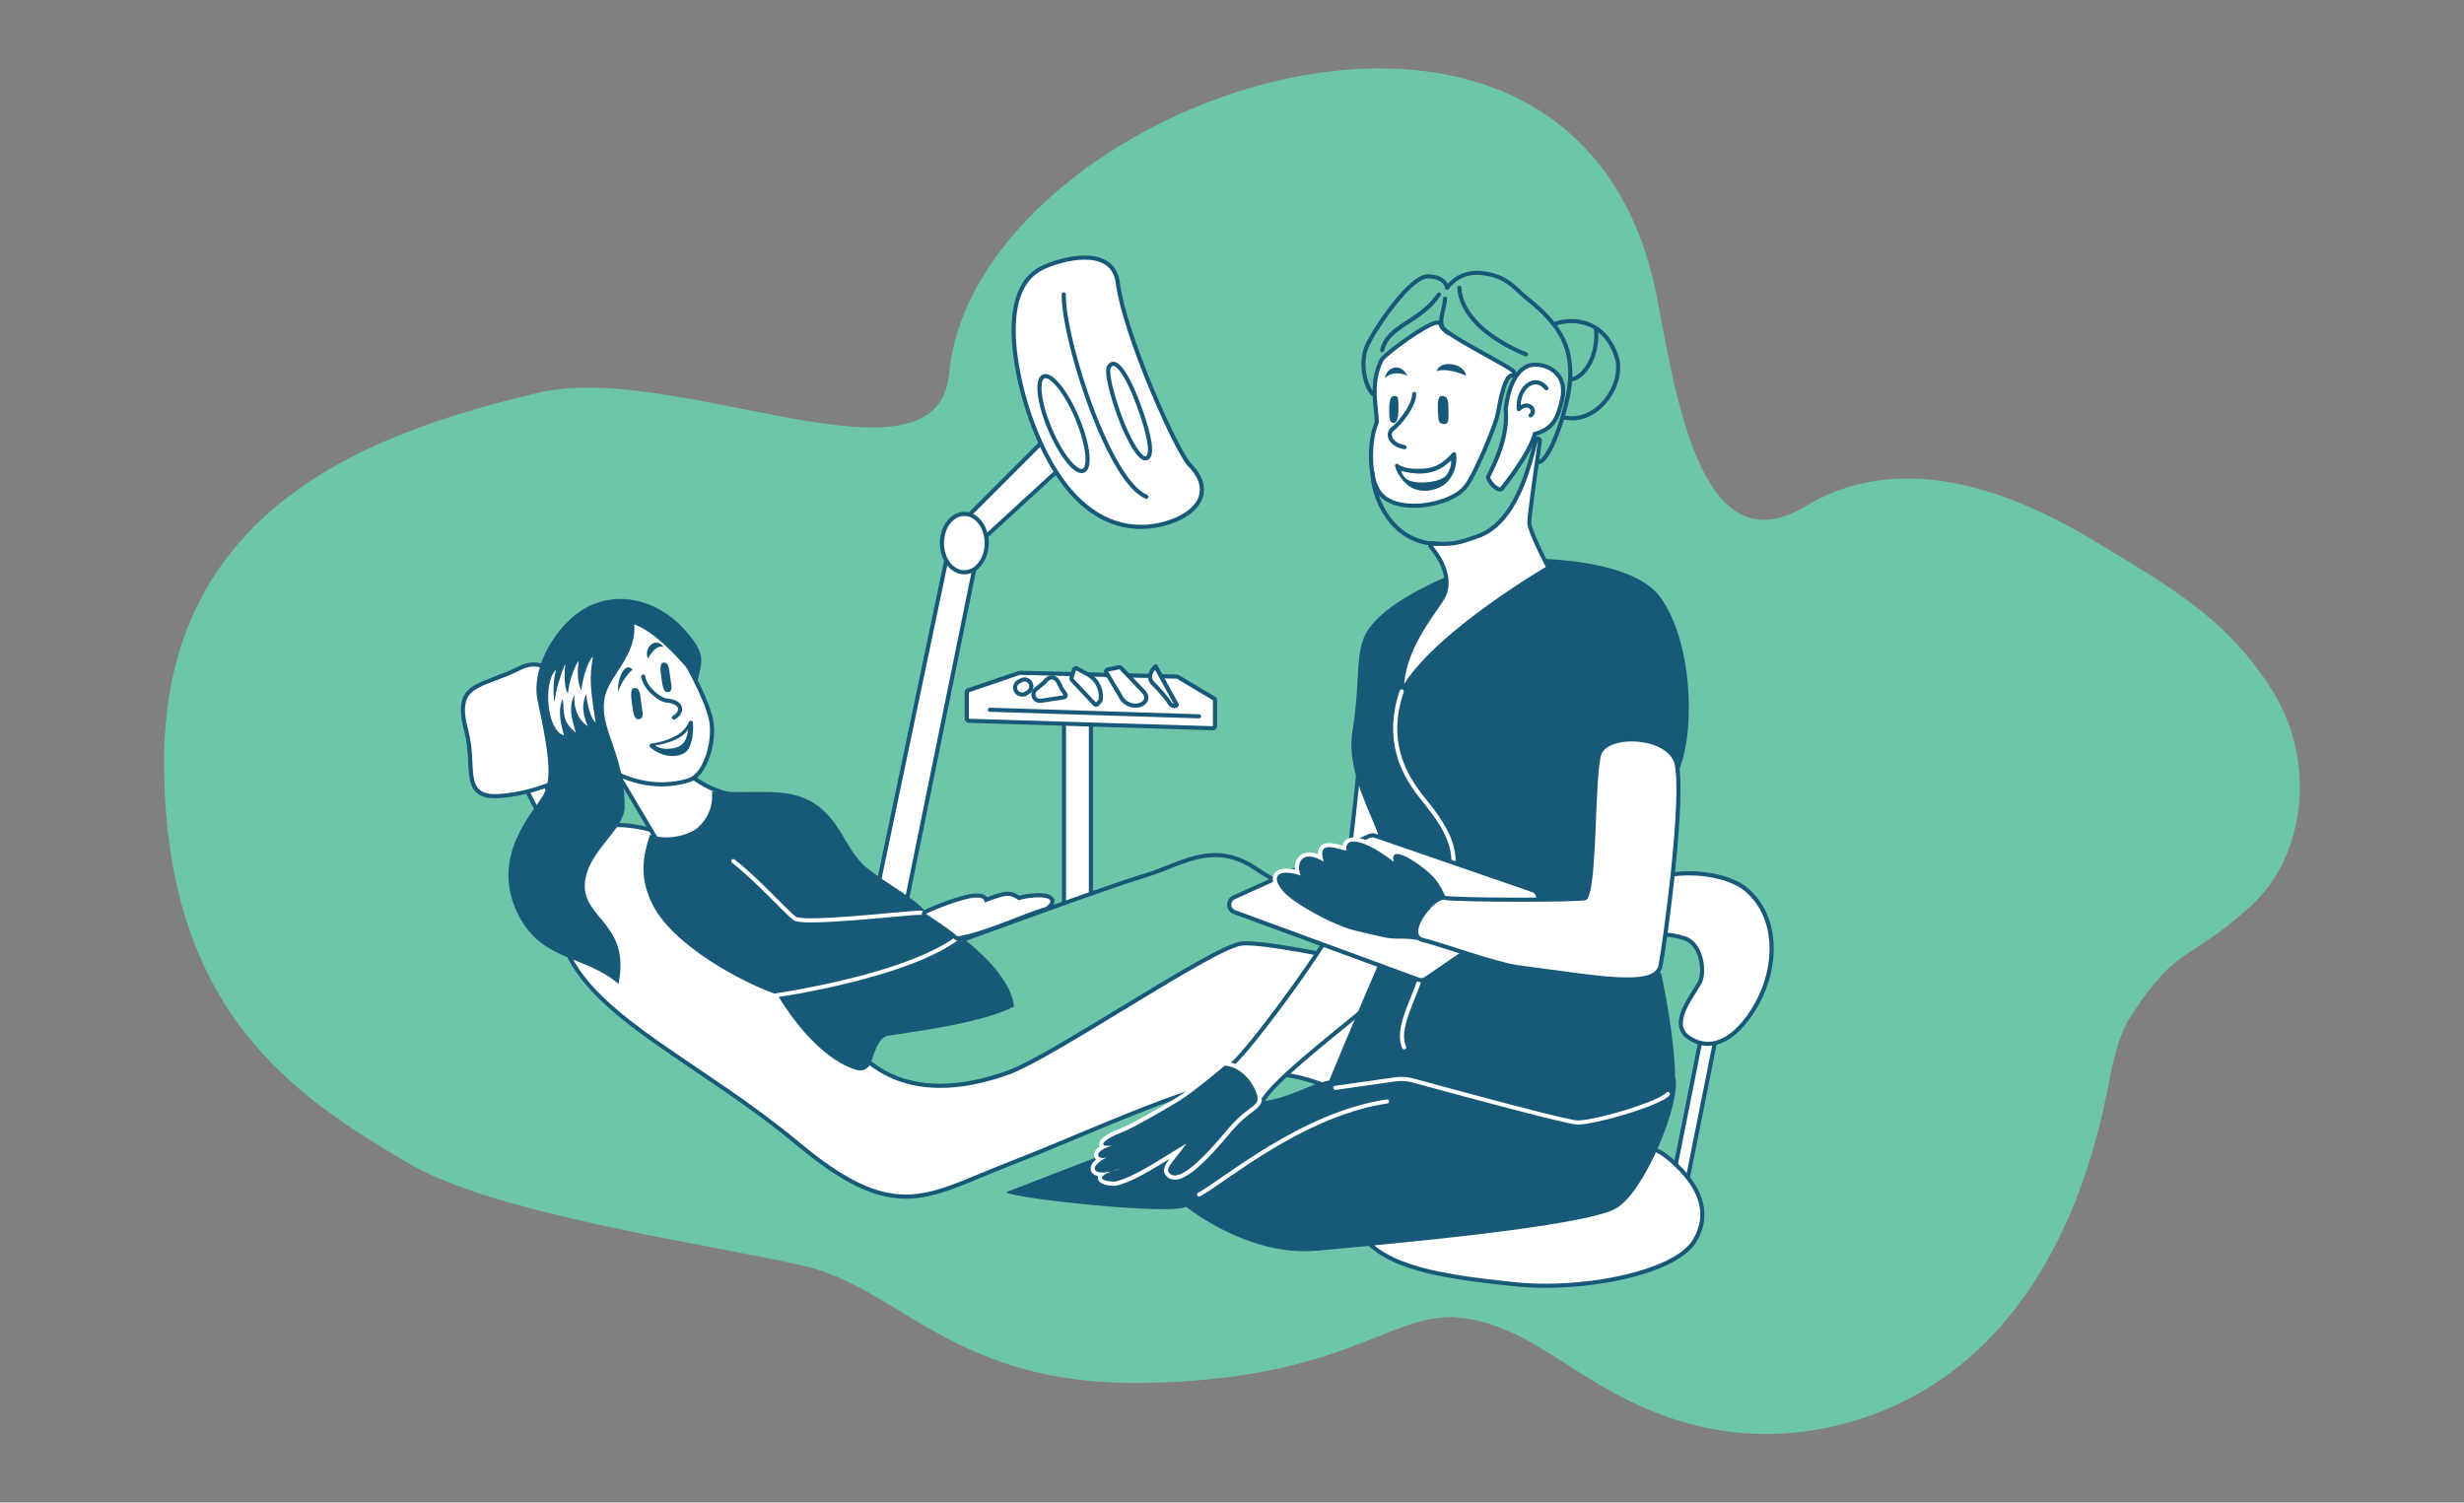 <?xml version="1.0" encoding="UTF-8"?>
<svg id="Layer_2" data-name="Layer 2" xmlns="http://www.w3.org/2000/svg" xmlns:xlink="http://www.w3.org/1999/xlink" viewBox="0 0 720 439.06">
  <rect x="0" y="0" width="720" height="439.06" fill="#808080" stroke="none"/>
  <defs>
    <style>
      .cls-1 {
        fill: none;
      }

      .cls-2 {
        fill: #185878;
      }

      .cls-3 {
        fill: #fff;
      }

      .cls-4 {
        fill: #6ec6aa;
      }

      .cls-5 {
        clip-path: url(#clippath);
      }
    </style>
    <clipPath id="clippath">
      <rect class="cls-1" x=".05" y=".03" width="719.95" height="439.03"/>
    </clipPath>
  </defs>
  <g id="Layer_1-2" data-name="Layer 1">
    <g>
      <g class="cls-5">
        <path class="cls-4" d="M424.41,384.85c-19.67,0-32.87,18.22-89.9,19.26-55.76,1.02-71.45-27.76-99.67-34.23-28.22-6.47-90.28-14.96-115.74-30.09-32.12-19.08-71.27-43.62-71.15-117.49.13-75.43,62.85-96.5,109.57-107.56,39.86-9.43,116.43,31.21,119.81-5.5,7.32-79.35,183.6-142.59,206.88-22.19,5.47,28.31,12.73,79.42,43.29,60.93,31.29-18.93,67.22-.4,85.47,10.68,21.46,13.03,37.72,22.1,50.89,42.95,13.17,20.86,10,48.63-6.43,63.41-18.57,16.72-20.93,10.74-34.55,31.56-4.36,6.66-5.64,14.96-7.26,22.92-5.83,28.78-17.45,56.61-38.82,76.01-21.37,19.4-53.63,29.18-84.59,20.14-30.95-9.03-43.32-29.21-67.81-30.81h0Z"/>
      </g>
      <path class="cls-3" d="M492.08,347.39c-.1,0-.2-.02-.28-.07l-2.77-1.48c-.23-.13-.36-.39-.31-.65l9.47-47.56c.03-.17.14-.32.29-.4.09-.05.2-.08.3-.08.06,0,.13.01.19.03l2.92.97c.28.1.46.39.4.69l-9.61,48.07c-.04.19-.16.35-.33.43-.08.04-.17.06-.26.06h0Z"/>
      <path class="cls-2" d="M498.77,296.55c-.21,0-.42.06-.61.16-.3.17-.51.47-.57.81l-9.47,47.56c-.1.52.15,1.05.61,1.3l2.77,1.48c.18.1.37.14.57.14.17,0,.35-.04.51-.12.35-.16.59-.48.67-.85l9.61-48.07c.12-.6-.22-1.19-.8-1.38l-2.91-.97c-.12-.04-.25-.06-.38-.06h0ZM498.77,297.75l2.91.97-9.61,48.07-2.77-1.48,9.46-47.56"/>
      <path class="cls-3" d="M285.08,159.3c-.15,0-.31-.06-.43-.18l-4.62-4.62c-.24-.24-.24-.62,0-.85l30.39-30.39c.11-.11.27-.18.43-.18h.06c.18.02.34.11.44.26l4.78,7c.17.25.13.58-.09.78l-30.54,28.01c-.12.11-.26.16-.41.16h0Z"/>
      <path class="cls-2" d="M310.85,122.48c-.32,0-.62.13-.85.35l-30.39,30.39c-.23.23-.35.53-.35.85s.13.63.35.85l4.62,4.62c.23.23.54.35.85.35.29,0,.58-.11.81-.32l30.54-28.01c.44-.4.52-1.07.18-1.57l-4.78-7c-.2-.3-.53-.49-.88-.52-.04,0-.08,0-.11,0h0ZM310.85,123.69l4.78,7-30.54,28.01-4.62-4.62,30.39-30.39"/>
      <path class="cls-3" d="M263.28,268.96c-.1,0-.2-.02-.29-.07l-7.27-3.96c-.23-.13-.36-.39-.3-.65l22.16-105.69c.04-.17.15-.32.3-.4.09-.05.19-.07.29-.07.07,0,.15.01.22.04l6.9,2.64c.27.1.43.39.37.68l-21.8,107.01c-.04.19-.16.35-.34.43-.08.04-.17.06-.25.06h0Z"/>
      <path class="cls-2" d="M278.18,157.49c-.2,0-.4.05-.58.15-.31.17-.53.46-.6.81l-22.16,105.69c-.11.52.14,1.05.6,1.3l7.27,3.96c.18.1.38.15.58.15.17,0,.35-.04.51-.11.35-.16.6-.48.67-.85l21.8-107.01c.12-.58-.2-1.15-.75-1.36l-6.9-2.64c-.14-.05-.28-.08-.43-.08h0ZM278.18,158.7l6.9,2.64-21.8,107.01-7.27-3.96,22.16-105.69"/>
      <path class="cls-3" d="M281.78,167.23c-3.61,0-6.55-3.83-6.55-8.53s2.94-8.53,6.55-8.53,6.55,3.83,6.55,8.53-2.94,8.53-6.55,8.53h0Z"/>
      <path class="cls-2" d="M281.78,149.57c-3.94,0-7.15,4.1-7.15,9.13s3.21,9.13,7.15,9.13,7.15-4.1,7.15-9.13-3.21-9.13-7.15-9.13h0ZM281.78,150.77c3.28,0,5.95,3.55,5.95,7.93s-2.66,7.93-5.95,7.93-5.94-3.55-5.94-7.93,2.66-7.93,5.94-7.93"/>
      <polyline class="cls-3" points="310.9 263.94 310.9 209.01 318.77 207.58 318.77 261.15"/>
      <path class="cls-2" d="M311.5,263.94v-54.42l6.67-1.21v52.85c0,.33.27.6.6.6s.6-.27.6-.6v-53.57c0-.18-.08-.35-.22-.46-.14-.11-.32-.16-.49-.13l-7.87,1.43c-.29.05-.49.3-.49.59v54.92c0,.33.27.6.6.6s.6-.27.6-.6h0Z"/>
      <path class="cls-3" d="M264.68,349.66c-9.1,0-18.52-4.62-31.51-15.44-9.94-8.28-20.09-15.15-29.92-21.79-17.2-11.63-32.05-21.68-37.63-34.47-7.6-17.43-.82-25.36,4.13-31.15.77-.9,1.5-1.76,2.14-2.6,1.58-2.08,4.47-3.13,8.59-3.13,9.2,0,22.88,5.33,30.28,10.26,1.51,1.01,4.16,2.8,7.5,5.07,10.94,7.42,29.25,19.84,44.22,29.42.17.11.27.29.28.49,0,.2-.09.39-.26.51-8.79,6.16-13.71,11.45-14.25,15.32-.18,1.32.13,2.46.96,3.48,6.2,7.63,15.04,11.66,25.56,11.66,6.09,0,12.83-1.33,20.03-3.94,6.05-2.19,19.76-10.53,33.01-18.58,15.84-9.63,30.8-18.72,35.16-19.09.33-.03.71-.04,1.13-.04,9.13,0,37.99,6.42,41.65,7.24l2.91-3.17c.12-.13.28-.2.45-.2.04,0,.09,0,.13.01,10.98,2.5,20.39,8.19,26.35,12.53,6.28,4.57,10.94,9.27,11.26,10.38.11.37-.08.61-.16.69-.04.04-.18.2-.42.45-7.22,7.91-24.96,26.32-33.69,26.32h0c-.53,0-1.03-.07-1.49-.2-2.59-.74-5.81-2.67-9.53-4.91-7.75-4.65-18.36-11.02-30.88-11.02-3.39,0-6.79.47-10.12,1.39-16.3,4.53-30.19,10.33-44.89,16.48-6.72,2.81-13.66,5.71-21.11,8.61-2.83,1.1-5.41,2.17-7.9,3.21-8.31,3.46-14.87,6.19-21.96,6.19h0Z"/>
      <path class="cls-2" d="M180.49,240.48v1.2-1.2c-4.31,0-7.37,1.13-9.07,3.37-.63.83-1.35,1.67-2.12,2.57-5.05,5.91-11.97,14-4.22,31.78,5.64,12.95,20.57,23.04,37.84,34.73,9.81,6.63,19.96,13.49,29.87,21.76,13.11,10.92,22.65,15.58,31.9,15.58,7.21,0,13.82-2.75,22.19-6.23,2.49-1.04,5.07-2.11,7.89-3.21,7.45-2.9,14.4-5.8,21.12-8.61,14.69-6.14,28.56-11.93,44.82-16.45,3.28-.91,6.63-1.37,9.96-1.37,12.35,0,22.88,6.32,30.57,10.93,3.76,2.26,7.01,4.21,9.68,4.97.51.15,1.07.22,1.65.22,8.65,0,25.1-16.61,34.14-26.52.22-.24.35-.39.4-.44.33-.33.45-.81.31-1.28-.41-1.41-5.4-6.28-11.48-10.7-6.01-4.37-15.5-10.1-26.57-12.63-.09-.02-.18-.03-.26-.03-.33,0-.66.14-.89.39l-2.67,2.91c-4.83-1.08-32.49-7.18-41.44-7.18-.44,0-.83.01-1.18.04-4.5.38-19.52,9.51-35.43,19.17-13.23,8.04-26.91,16.36-32.9,18.53-7.14,2.59-13.81,3.9-19.83,3.9-10.48,0-18.92-3.85-25.09-11.44-.72-.89-.99-1.87-.83-3.02.36-2.58,3.08-7.25,14-14.91.33-.23.52-.61.51-1.01,0-.4-.22-.77-.55-.99-14.96-9.57-33.28-22-44.22-29.42-3.34-2.27-5.98-4.06-7.49-5.06-7.47-4.98-21.31-10.36-30.62-10.36h0ZM180.49,241.68c9.19,0,22.84,5.42,29.95,10.16,6.33,4.22,32.07,21.92,51.73,34.5-9.42,6.6-17.66,14.45-13.42,19.67,5.72,7.04,14.23,11.89,26.02,11.89,5.9,0,12.63-1.21,20.24-3.97,13.06-4.74,60.09-36.98,68.02-37.64.32-.03.68-.04,1.08-.04,9.6,0,41.86,7.31,41.86,7.31l3.14-3.43c21.22,4.84,37.74,22,37.15,22.58-.63.63-23.58,26.6-33.69,26.6-.47,0-.91-.06-1.32-.17-7.86-2.25-21.93-15.95-40.58-15.95-3.29,0-6.72.43-10.29,1.42-23.78,6.61-42.28,15.85-66.06,25.1-12.33,4.79-20.6,9.36-29.65,9.36-8.41,0-17.49-3.94-31.13-15.3-27.74-23.12-58.79-36.33-67.38-56.04-8.59-19.71,1.29-26.71,6.2-33.14,1.56-2.05,4.49-2.89,8.11-2.89"/>
      <path class="cls-2" d="M262.51,286.83c4.79-3.36,9.9-6.4,13.81-8.6,1.95-1.1,3.61-1.99,4.77-2.6.58-.31,1.04-.54,1.36-.71.16-.08.28-.14.36-.18.08-.04.12-.06.12-.06l-.27-.54.21.57s.22-.08.64-.24c2.93-1.07,15.44-5.64,27.59-9.97,2.68-.95,5.33-1.89,7.87-2.78,6.8-2.39,12.73-4.4,15.71-5.28,3.48-1.02,6.82-2.53,10.18-3.77,3.36-1.24,6.73-2.21,10.24-2.21,3.6,0,7.37,1.01,11.54,3.86,3.18,2.18,7.66,4.62,12.59,7.07,14.81,7.36,33.76,14.79,33.77,14.79l.22-.56-.45-.41-4.13,4.5.45.41.13-.59c-2.77-.63-5.62-1.06-8.53-1.21-.33-.02-.62.24-.63.57-.02.33.24.62.57.63,2.83.15,5.61.57,8.32,1.19.21.05.43-.02.58-.18l4.13-4.5c.13-.15.18-.35.14-.54-.04-.19-.18-.35-.37-.42,0,0-.13-.05-.38-.15-1.87-.74-10.39-4.14-19.9-8.35-4.76-2.11-9.76-4.42-14.31-6.7-4.54-2.28-8.63-4.54-11.53-6.53-4.34-2.97-8.39-4.07-12.22-4.07-3.74,0-7.25,1.03-10.66,2.29-3.41,1.26-6.74,2.76-10.11,3.74-3.04.89-8.96,2.91-15.77,5.3-2.54.89-5.2,1.83-7.87,2.79-13.9,4.95-28.24,10.21-28.25,10.21l-.06.03s-10.89,5.46-20.57,12.24c-.27.19-.34.57-.15.84.19.27.57.34.84.15h0Z"/>
      <path class="cls-3" d="M368.98,321.86l-9.16-10.72c4.71-3.46,28.32-35.52,31.03-42.78,2.71-7.27,6.44-46.34,6.44-46.34,0,0,15.95,16.62,15.95,25.46s-2.64,35.42-6.85,40.48c-4.2,5.06-34.77,27.31-37.41,33.91"/>
      <path class="cls-2" d="M369.43,321.47l-9.16-10.72-.46.39.36.49c.33-.25.72-.59,1.16-1.03,1.66-1.64,4.18-4.63,7.11-8.33,4.38-5.54,9.63-12.66,14.02-19.03,2.2-3.19,4.19-6.19,5.75-8.72.78-1.27,1.45-2.42,2-3.41.54-1,.95-1.85,1.21-2.53.36-.97.72-2.39,1.08-4.17,1.27-6.22,2.62-16.78,3.65-25.82,1.03-9.03,1.74-16.51,1.75-16.51l-.6-.06-.43.42s.06.06.18.18c.87.92,4.8,5.15,8.5,10.17,1.85,2.51,3.64,5.21,4.96,7.78,1.32,2.57,2.16,5,2.15,6.91,0,4.37-.66,13.22-1.84,21.57-.59,4.18-1.31,8.23-2.14,11.54-.42,1.65-.86,3.12-1.32,4.32-.46,1.19-.95,2.12-1.4,2.66-.48.58-1.41,1.48-2.64,2.57-4.32,3.85-12.43,10.22-19.74,16.36-3.66,3.07-7.11,6.08-9.82,8.69-1.35,1.31-2.51,2.52-3.42,3.6-.91,1.08-1.56,2.02-1.9,2.85-.12.31.03.66.34.78.31.12.66-.03.78-.34.28-.7,1.01-1.75,2.09-2.97,1.89-2.15,4.8-4.88,8.17-7.82,5.05-4.41,11.1-9.3,16.24-13.5,2.57-2.1,4.91-4.03,6.79-5.65.94-.81,1.76-1.54,2.44-2.18.68-.64,1.21-1.18,1.59-1.63.59-.72,1.11-1.74,1.6-3,.85-2.21,1.61-5.17,2.26-8.52.99-5.02,1.77-10.89,2.3-16.24.53-5.35.81-10.17.81-13.1,0-1.2-.26-2.48-.71-3.82-.79-2.35-2.15-4.88-3.74-7.38-4.77-7.49-11.65-14.65-11.66-14.67-.16-.17-.41-.23-.63-.15-.22.08-.38.28-.4.51,0,0-.06.61-.17,1.69-.37,3.79-1.35,13.36-2.53,22.77-.59,4.71-1.23,9.37-1.87,13.25-.32,1.94-.64,3.68-.95,5.13-.31,1.45-.62,2.61-.9,3.35-.32.85-.97,2.13-1.88,3.69-3.17,5.48-9.42,14.48-15.37,22.45-2.98,3.99-5.88,7.73-8.3,10.65-1.21,1.46-2.29,2.72-3.19,3.7-.9.98-1.64,1.69-2.08,2.01-.14.1-.22.25-.24.42-.02.17.03.33.14.46l9.16,10.72c.22.25.6.28.85.07.25-.22.28-.6.07-.85h0Z"/>
      <path class="cls-3" d="M451.61,375.73c-3.05,0-5.98-.14-8.71-.43-12.77-1.32-24.97-2.81-33.85-6.41-9.9-4.01-14.56-10.33-14.25-19.31.28-8.03,11.6-9.07,32.14-10.97,6.16-.57,13.13-1.21,20.83-2.15,11.92-1.44,19.69-2.09,25.17-2.09,10.06,0,12.73,2.11,16.97,6.15,7.81,7.46,9.59,14.88,5.27,22.05-5.14,8.54-26.28,13.15-43.57,13.15h0Z"/>
      <path class="cls-2" d="M472.94,333.78c-5.51,0-13.29.64-25.24,2.09-7.69.93-14.66,1.58-20.81,2.14-10,.92-17.9,1.65-23.37,3.11-3.91,1.04-9.13,3.05-9.32,8.44-.32,9.27,4.46,15.77,14.62,19.89,8.96,3.63,21.21,5.12,34.02,6.45,2.75.28,5.7.43,8.78.43,17.45,0,38.84-4.71,44.09-13.44,4.42-7.34,2.56-15.22-5.37-22.8-4.23-4.04-7.12-6.32-17.39-6.32h0ZM472.94,334.98c9.96,0,12.53,2.15,16.55,5.98,6.97,6.65,9.62,13.92,5.17,21.3-4.78,7.95-25.24,12.86-43.06,12.86-2.99,0-5.9-.14-8.65-.42-25.76-2.67-48.22-5.95-47.56-25.1.34-9.81,19.82-8.59,52.45-12.54,11.68-1.41,19.54-2.08,25.1-2.08"/>
      <path class="cls-3" d="M283.08,210.63c-.33-.01-.58-.28-.58-.6v-7.73c0-.26.16-.49.41-.57l14.94-5.09c.06-.02.13-.03.19-.03l45.85,1.12c.1,0,.2.03.29.08l10.57,6.3c.18.11.29.31.29.52v7.58c0,.16-.07.32-.18.43-.11.11-.26.17-.42.17l-71.36-2.18h0Z"/>
      <path class="cls-2" d="M298.04,196c-.13,0-.26.02-.39.06l-14.94,5.09c-.49.17-.82.62-.82,1.14v7.73c0,.65.52,1.18,1.17,1.2l71.34,2.18h.04c.31,0,.61-.12.84-.34.23-.23.37-.54.37-.86v-7.58c0-.42-.22-.82-.59-1.03l-10.57-6.3c-.18-.11-.38-.16-.59-.17l-45.83-1.12h-.03ZM298.04,197.21l45.83,1.12,10.57,6.3v7.58l-71.34-2.18v-7.73l14.94-5.09"/>
      <path class="cls-3" d="M161.55,245.17s-.1,0-.14-.02c-.17-.04-.31-.16-.39-.31l-8.78-17.23c-.11-.22-.08-.48.08-.66l2.51-2.95c.11-.13.28-.21.46-.21h.04c.19.01.36.12.47.28l10.89,16.88c.17.27.11.63-.16.82l-4.62,3.3c-.1.07-.23.11-.35.11h0Z"/>
      <path class="cls-2" d="M155.29,223.18c-.35,0-.69.15-.92.42l-2.51,2.95c-.32.37-.38.89-.16,1.33l8.78,17.23c.16.31.45.54.79.62.09.02.19.03.29.03.25,0,.49-.08.7-.22l4.62-3.3c.52-.37.66-1.09.31-1.63l-10.89-16.88c-.21-.32-.55-.52-.93-.55h-.08ZM155.29,224.39l10.89,16.88-4.62,3.3-8.78-17.23,2.51-2.95"/>
      <path class="cls-3" d="M144.61,232.66c-6.7,0-6.91-4.34-7.18-9.84-.13-2.73-.28-5.83-1.16-9.14-2.96-11.1.97-12.58,8.1-15.28,2.25-.85,4.81-1.82,7.68-3.25,1.31-.65,2.64-.99,3.95-.99,5.08,0,9.77,5.07,12.24,13.24,3.42,11.3,1.06,15.9-.11,17.36-1.85,2.31-11.44,7.17-22.39,7.86-.39.02-.77.04-1.13.04h0Z"/>
      <path class="cls-2" d="M155.99,193.56c-1.41,0-2.83.35-4.22,1.05-2.84,1.42-5.38,2.38-7.62,3.23-7.21,2.73-11.56,4.37-8.47,16,.87,3.25,1.01,6.31,1.14,9.01.14,2.87.26,5.35,1.22,7.21,1.14,2.19,3.22,3.21,6.56,3.21.37,0,.76-.01,1.17-.04,10.33-.65,20.58-5.29,22.82-8.08,2.6-3.24,2.68-9.76.21-17.91-2.55-8.43-7.46-13.67-12.82-13.67h0ZM155.99,194.77c5.07,0,9.4,5.32,11.67,12.81,2.8,9.25,1.83,14.53,0,16.81-1.83,2.27-11.38,6.97-21.95,7.63-.38.02-.75.04-1.09.04-9.15,0-5.04-8.32-7.76-18.53-3.7-13.87,3.28-11.75,15.46-17.84,1.26-.63,2.49-.92,3.68-.92"/>
      <path class="cls-3" d="M208.59,249.41c-3.89,0-15.3-2.71-15.78-2.82-.16-.04-.29-.14-.38-.28l-20.12-33.8c-.11-.19-.11-.43,0-.62.11-.18.3-.29.51-.29h.04c2.63.18,25.68,1.94,25.62,9.19-.01,1.65.82,3.34,2.47,5.01,3.69,3.72,10.59,6.34,12.93,6.34.2,0,.3-.02.33-.03.06-.02.12-.03.18-.03.15,0,.3.06.42.17.16.15.22.38.16.59-.41,1.49-4,14.63-4.67,15.96-.27.53-.99.61-1.73.61h0Z"/>
      <path class="cls-2" d="M172.83,211c-.42,0-.81.22-1.03.57-.23.38-.24.86,0,1.25l20.12,33.8c.17.28.44.48.76.56.49.12,11.96,2.84,15.92,2.84.58,0,1.79,0,2.26-.94.68-1.36,4.04-13.63,4.71-16.08.12-.42,0-.88-.33-1.18-.23-.22-.53-.34-.84-.34-.12,0-.24.02-.36.05h0s-.06,0-.15,0c-1.9,0-8.76-2.39-12.5-6.16-1.54-1.55-2.31-3.09-2.3-4.58.03-3.57-4.38-6.21-13.47-8.07-6.28-1.29-12.45-1.71-12.71-1.73h-.08ZM172.83,212.2s25.12,1.69,25.06,8.59c-.06,6.82,12.66,11.95,16,11.95.21,0,.38-.02.51-.06,0,0-3.96,14.53-4.62,15.85-.1.19-.53.28-1.19.28-3.86,0-15.64-2.81-15.64-2.81l-20.12-33.8"/>
      <path class="cls-2" d="M208.02,231.31c13.65.71,21.86-1.39,29.49,3.19,7.63,4.59,9.26,12.71,14.54,17.99,4.41,4.41,17.84,11.23,18.5,14.53,5.28,2.64,24.44,15.19,25.76,27.08-9.91,5.28-33.69,7.93-36.99,8.59-2.39.48-3.81,4.53-4.76,7.67-.55,1.82-2.45,2.86-4.27,2.31-8.52-2.55-17.05-11.85-23.16-22.04-9.23-3.08-31.26-14.38-36.92-27.3-2.64-6.03-3.08-11.15-.26-19.44,5.28,1.98,11.65-.04,13.87-1.98,5.28-4.62,4.19-10.62,4.19-10.62h0Z"/>
      <path class="cls-2" d="M398.4,186.68c4.39-11.88,32.5-21.72,37.21-22.87,4.71-1.15,40.49-2.22,49.69,10.87,9.19,13.08,9.85,37.53,5.89,48.76-1.18,3.35-7.36,32.37-10.95,36.33s-46.88,14.32-51,10.79c-4.11-3.53-2.59-6.83-6.98-7.49-4.39-.66-5.2-10.55-10.08-11.55-4.88-1-6.46,4.13-8.32-4.05-1.85-8.18-10.78-20.96-8.63-34.06,2.15-13.1.88-20.54,3.17-26.73h0Z"/>
      <path class="cls-3" d="M333.43,153.97c-9.57,0-22.97-5.56-32.4-32.06-.52-1.46-12.58-35.97,3.61-43.68,2.31-1.1,7.5-2.96,12.36-2.96,5.7,0,9.03,2.55,9.64,7.39,1.86,14.89,17.05,49.24,20.97,53.16,2.74,2.74,3.96,5.64,3.51,8.39-.46,2.82-2.64,5.27-6.31,7.11-1.98.99-6.1,2.66-11.38,2.66h0Z"/>
      <path class="cls-2" d="M317,74.66v1.2-1.2h0c-4.96,0-10.27,1.9-12.62,3.02-3.52,1.68-6.02,4.7-7.43,8.99-1.14,3.47-1.56,7.8-1.26,12.87.62,10.46,4.08,20.63,4.77,22.57,9.55,26.83,23.2,32.46,32.96,32.46,5.4,0,9.61-1.7,11.65-2.72,3.85-1.93,6.15-4.54,6.64-7.55.48-2.94-.8-6.02-3.68-8.91-1.56-1.56-6.12-10.27-11.05-22.15-5.38-12.98-8.94-24.15-9.75-30.65-.64-5.11-4.27-7.92-10.23-7.92h0ZM317,75.87c4.44,0,8.38,1.62,9.04,6.86,1.88,15.08,17.29,49.66,21.14,53.51,5.28,5.28,4.5,10.96-2.64,14.53-2.22,1.11-6.23,2.59-11.11,2.59-9.63,0-22.62-5.79-31.83-31.66-3.08-8.65-10.57-36.33,3.3-42.94,2.58-1.23,7.6-2.9,12.1-2.9"/>
      <path class="cls-2" d="M310.24,86.02c0,.16,0,.32,0,.48,0,3.29.83,8.29,2.23,14.06,2.1,8.65,5.51,19,9.44,27.65,1.97,4.32,4.07,8.22,6.22,11.28,1.08,1.53,2.16,2.85,3.26,3.9,1.1,1.06,2.21,1.85,3.35,2.32.31.13.66-.02.79-.33.13-.31-.02-.66-.33-.79-1.26-.52-2.62-1.6-4-3.15-2.42-2.71-4.89-6.83-7.2-11.64-3.48-7.21-6.62-15.98-8.89-23.99-1.13-4-2.05-7.81-2.68-11.13-.63-3.32-.98-6.16-.98-8.2,0-.15,0-.3,0-.45,0-.33-.25-.61-.59-.62-.33,0-.61.25-.62.59h0Z"/>
      <path class="cls-2" d="M324.06,107.17l-.52-.31c-.14.23-.22.49-.26.76-.05.27-.07.57-.07.88,0,.75.11,1.64.29,2.6.52,2.89,1.64,6.48,2.3,8.48,1.28,3.83,2.85,7.5,4.39,10.24.77,1.37,1.52,2.51,2.25,3.33.36.41.72.75,1.08,1,.36.24.75.42,1.18.42.15,0,.31-.02.45-.07h0c.29-.1.55-.27.75-.48.3-.32.48-.73.59-1.18.11-.45.16-.94.16-1.47,0-1.01-.16-2.18-.41-3.41-.74-3.69-2.29-7.97-2.92-9.69-1.21-3.33-2.56-6.39-3.89-8.66-.67-1.13-1.33-2.07-1.99-2.75-.33-.34-.67-.62-1.02-.82-.35-.2-.72-.33-1.12-.33-.35,0-.71.11-1,.32-.3.21-.55.5-.76.85h0s.52.31.52.31l.52.31c.15-.25.29-.4.41-.48.12-.08.21-.1.32-.11.12,0,.3.04.52.17.39.22.88.7,1.41,1.38.79,1.03,1.64,2.51,2.49,4.27.85,1.76,1.69,3.8,2.47,5.95.42,1.14,1.23,3.41,1.94,5.85.36,1.22.68,2.49.92,3.67.24,1.18.39,2.29.39,3.18,0,.62-.08,1.13-.21,1.46-.07.17-.14.28-.22.36-.08.08-.15.13-.25.16l.19.57-.18-.57h-.08c-.08.02-.26-.03-.51-.2-.43-.28-1-.9-1.6-1.75-.91-1.28-1.91-3.1-2.89-5.21-.98-2.11-1.93-4.52-2.75-6.99-.44-1.31-1.07-3.33-1.6-5.36-.26-1.01-.5-2.03-.66-2.95-.17-.92-.27-1.76-.27-2.39,0-.27.02-.49.05-.67.03-.18.08-.3.11-.35h0s-.52-.31-.52-.31h0Z"/>
      <path class="cls-2" d="M314.72,122.11l-.55.23c.99,2.34,1.75,4.62,2.26,6.66.51,2.04.77,3.85.77,5.23,0,.84-.1,1.52-.26,1.99-.08.23-.18.41-.28.53-.1.12-.2.2-.3.24h0c-.09.03-.18.05-.29.05-.18,0-.41-.05-.69-.18-.49-.22-1.09-.68-1.75-1.34-.98-.99-2.07-2.43-3.15-4.19-1.08-1.76-2.15-3.84-3.11-6.12-.99-2.34-1.75-4.62-2.26-6.66-.51-2.04-.77-3.85-.77-5.23,0-.84.1-1.52.27-1.99.08-.23.18-.41.28-.53.1-.12.2-.19.3-.24h0c.09-.04.18-.06.29-.06.17,0,.41.05.69.18.49.22,1.09.68,1.75,1.34.98.99,2.07,2.43,3.15,4.19,1.08,1.76,2.15,3.84,3.11,6.12l.55-.23.55-.23c-1.5-3.56-3.26-6.64-4.95-8.87-.85-1.11-1.68-2.01-2.48-2.65-.4-.32-.79-.58-1.19-.76-.39-.18-.79-.29-1.19-.29-.26,0-.52.05-.76.15h0c-.31.13-.57.34-.77.59-.31.38-.5.86-.63,1.41-.13.55-.18,1.17-.18,1.87,0,1.53.28,3.42.81,5.53.53,2.11,1.31,4.44,2.32,6.83,1.5,3.56,3.26,6.64,4.95,8.87.85,1.11,1.68,2.01,2.48,2.65.4.32.79.58,1.19.76.39.18.79.29,1.19.29.26,0,.52-.05.76-.15h0c.3-.13.57-.34.77-.59.31-.38.5-.86.63-1.41.13-.55.18-1.17.18-1.87,0-1.53-.28-3.42-.81-5.53-.53-2.11-1.31-4.44-2.32-6.83l-.55.23h0Z"/>
      <path class="cls-2" d="M289.21,208l61.14,1.92c.33.01.61-.25.62-.58.01-.33-.25-.61-.58-.62l-61.14-1.92c-.33-.01-.61.25-.62.58-.01.33.25.61.58.62"/>
      <path class="cls-3" d="M193.41,229.2c-8.6,0-15.76-3.95-17.9-6.62-.13-.16-12.59-15.91-7.89-24.53,1.22-2.24,1.46-4.67,1.69-7.01.49-4.97,1-10.11,11.25-12.44,1.06-.24,2.11-.36,3.12-.36,7.76,0,12.02,7.15,13.84,10.2l.21.35c.85,1.42,8.37,14.09,9.98,21.32,1.37,6.18-1.57,16.34-6.35,17.88-2.54.81-5.21,1.23-7.96,1.23h0Z"/>
      <path class="cls-2" d="M183.7,177.62v1.2-1.2c-1.06,0-2.15.13-3.25.38-10.68,2.43-11.21,7.79-11.72,12.97-.23,2.29-.46,4.65-1.62,6.78-4.9,8.98,7.81,25.04,7.94,25.2,2.21,2.76,9.57,6.85,18.37,6.85,2.81,0,5.55-.42,8.14-1.26,5.14-1.65,8.21-12.03,6.75-18.58-1.63-7.32-9.19-20.07-10.05-21.5l-.21-.34c-1.87-3.14-6.26-10.5-14.36-10.5h0ZM183.7,178.83c7.7,0,11.76,7.31,13.53,10.26,1.98,3.3,8.45,14.59,9.91,21.14,1.32,5.94-1.5,15.75-5.95,17.17-2.63.85-5.26,1.2-7.77,1.2-8.32,0-15.4-3.86-17.43-6.39-2.64-3.3-11.79-16.6-7.83-23.87,3.96-7.27-1.98-15.85,12.55-19.16,1.05-.24,2.04-.35,2.98-.35"/>
      <path class="cls-2" d="M203.83,198.99c1.32-5.95,2.64-7.93-3.96-15.19-6.61-7.27-16.82-11.11-26.42-7.27-9.91,3.96-18.54,17.96-16.36,28.17,3.15,14.76,4.34,22.45,1.83,27.32-2.52,4.86-15.68,17.52-7.93,34.35,6.8,14.77,19.82,12.55,29.73,21.14,3.96-19.16-13.21-19.16-9.25-32.37,2.31-7.7,11.06-13.25,11.06-19.48,0-15.85-7.76-22.8-5.78-32.04,1.36-6.36,9.25-11.89,8.59-21.14,7.93,2.64,18.5,16.51,18.5,16.51h0Z"/>
      <path class="cls-2" d="M184.69,205.82c.34,2.91.74,4.56,2.05,4.35,1.3-.21,1.18-1.53.76-3.81-.41-2.28-.17-5.59-2.19-5.3-1.36.19-.8,3.21-.62,4.76h0Z"/>
      <path class="cls-2" d="M193.28,198.14c.35,2.76.74,4.31,1.97,4.1s1.1-1.46.69-3.61c-.41-2.15-.21-5.29-2.11-5-1.29.19-.73,3.05-.55,4.51h0Z"/>
      <path class="cls-2" d="M180.71,202.3c-.66-3.3,1.81-9.32,4.12-6.63-1.92,1.54-4.12,5.31-4.12,6.63h0Z"/>
      <path class="cls-2" d="M189.3,192.39c-1.32-3.3,2.48-6.45,4.62-3.3-1.98-.66-3.3,1.32-4.62,3.3h0Z"/>
      <path class="cls-2" d="M187.38,197.76c.14,1,.56,1.96,1.11,2.83.83,1.3,1.99,2.43,3.12,3.26.57.42,1.13.76,1.65,1.01.53.25,1.01.41,1.46.45,1.32.1,2.21.42,2.73.79.26.18.43.37.53.56.1.19.15.37.15.57,0,.29-.11.63-.36.97-.25.34-.63.69-1.15.98-.29.16-.39.53-.22.82.17.29.53.39.82.22.64-.37,1.15-.82,1.52-1.32.37-.51.59-1.08.59-1.68,0-.4-.1-.8-.31-1.16-.31-.55-.83-.99-1.53-1.32-.7-.33-1.59-.55-2.69-.63-.14-.01-.36-.06-.62-.16-.45-.17-1.03-.48-1.62-.89-.89-.62-1.83-1.47-2.58-2.42-.75-.96-1.29-2.02-1.43-3.05-.05-.33-.35-.56-.68-.51-.33.05-.56.35-.51.68h0Z"/>
      <path class="cls-2" d="M189.96,218.31c-.36-.33-.17-.93.31-1.01,3.52-.53,5.58-1.36,7.54-2.46,1.44-.8,2.8-2.24,3.55-3.89.25-.54,1.06-.42,1.11.18.36,3.87-.66,7.71-2.26,8.77-2.74,1.83-7.27,1.16-10.25-1.59h0Z"/>
      <path class="cls-3" d="M227.04,291.41s9.85-1.41,21.53-4.31c5.84-1.45,12.13-3.27,17.9-5.48,5.76-2.21,10.99-4.81,14.71-7.85.15-.12.24-.32.22-.52-.02-.2-.13-.37-.3-.47-2.27-1.3-4.44-2.92-6.46-4.24-1.01-.66-1.99-1.25-2.93-1.69-.95-.44-1.87-.73-2.78-.75h0s-.08,0-.14,0c-.4,0-1.03.04-1.87.1-2.92.21-8.35.75-14.07,1.23-5.72.48-11.75.91-15.81.91-1.26,0-2.33-.04-3.13-.13-.4-.04-.73-.1-.97-.16-.24-.06-.39-.14-.41-.16-.29-.23-.69-.58-1.17-1.03-1.69-1.58-4.34-4.32-7.34-7.26-2.99-2.94-6.32-6.07-9.38-8.45-.26-.2-.64-.16-.85.11-.2.26-.16.64.11.85,3.42,2.66,7.25,6.34,10.53,9.59,1.64,1.63,3.15,3.15,4.41,4.4.63.62,1.2,1.18,1.69,1.64.49.46.91.83,1.26,1.1.25.19.52.29.85.37.49.13,1.1.21,1.84.26.74.05,1.6.08,2.57.08,4.73,0,11.94-.56,18.35-1.12,3.2-.28,6.2-.56,8.58-.77,1.19-.1,2.22-.19,3.05-.25.82-.06,1.45-.09,1.78-.09h.1s0,0,0,0c.67.02,1.45.24,2.3.64,1.29.59,2.74,1.56,4.3,2.63,1.56,1.07,3.24,2.25,5,3.25l.3-.52-.38-.47c-3.55,2.91-8.68,5.47-14.38,7.66-8.54,3.28-18.34,5.71-26,7.32-3.83.81-7.12,1.4-9.46,1.8-1.17.2-2.1.35-2.73.45-.32.05-.56.09-.73.11-.16.02-.25.04-.25.04-.33.05-.56.35-.51.68.05.33.35.56.68.51h0Z"/>
      <path class="cls-3" d="M279.8,274.24c-.14,0-.28-.05-.39-.14-2.74-2.28-4.95-3.74-6.9-5.02-.82-.54-1.6-1.05-2.31-1.56-.17-.12-.27-.33-.25-.55.02-.21.15-.4.35-.49.43-.2,10.47-4.81,15.2-4.81,1.7,0,2.41.61,2.68,1.24,3.09-1.14,4.87-1.76,6.32-1.76,1.24,0,2.18.47,3.25,1.24,1.61-.49,3.8-.8,5.7-.8,2.36,0,3.72.47,4.02,1.39.37,1.14-1.07,2.19-1.54,2.54-.06.04-.12.07-.19.09-2.74.8-5.87,2.02-9.18,3.3-5.57,2.16-11.33,4.39-16.65,5.3h-.1Z"/>
      <path class="cls-2" d="M294.5,260.56c-1.48,0-3.2.57-6.07,1.63-.46-.59-1.32-1.11-2.93-1.11-4.86,0-15.02,4.66-15.45,4.86-.39.18-.65.55-.69.98-.04.43.15.84.5,1.09.72.51,1.5,1.03,2.33,1.57,1.94,1.27,4.14,2.72,6.85,4.98.22.18.49.28.77.28.07,0,.13,0,.2-.02,5.38-.92,11.17-3.16,16.77-5.33,3.3-1.28,6.42-2.49,9.13-3.29.13-.04.26-.1.37-.18.56-.41,2.27-1.66,1.76-3.21-.4-1.21-1.9-1.81-4.59-1.81-1.84,0-3.96.28-5.59.74-1.07-.74-2.06-1.18-3.36-1.18h0ZM294.5,261.77c1.12,0,1.97.42,3.14,1.3,1.57-.52,3.89-.86,5.81-.86,2.92,0,4.95.78,2.12,2.84-7.29,2.14-17.29,7.14-25.76,8.59-3.96-3.3-6.94-4.95-9.25-6.61,0,0,10.29-4.75,14.94-4.75,1.36,0,2.23.4,2.23,1.45,3.5-1.29,5.35-1.96,6.77-1.96"/>
      <path class="cls-3" d="M298.77,202.96c-.07,0-.15,0-.22-.01l-.14-.02c-.9-.1-1.59-.74-1.75-1.63-.16-.89.25-1.73,1.06-2.15l.72-.37c.28-.14.6-.22.92-.22.11,0,.22,0,.33.03.82.14,1.46.75,1.63,1.56.17.81-.16,1.63-.85,2.09l-.58.39c-.33.22-.72.34-1.11.34h0Z"/>
      <path class="cls-2" d="M299.35,197.95c-.41,0-.82.1-1.19.29l-.72.37c-1.03.53-1.58,1.65-1.37,2.79.21,1.14,1.12,1.99,2.28,2.12l.14.02c.09.01.19.02.29.02.52,0,1.02-.15,1.45-.44l.58-.39c.9-.6,1.33-1.66,1.1-2.72-.23-1.05-1.06-1.85-2.12-2.03-.14-.02-.29-.04-.43-.04h0ZM299.35,199.16c.08,0,.15,0,.23.02h0c1.26.21,1.61,1.85.55,2.55l-.58.39c-.23.15-.5.24-.78.24-.05,0-.1,0-.16,0l-.14-.02c-1.38-.15-1.72-2.01-.49-2.65l.72-.37c.2-.1.42-.16.64-.16"/>
      <path class="cls-3" d="M303.86,204.81c-.8,0-1.5-.5-1.77-1.27-.27-.76-.04-1.59.58-2.11l2.41-1.99c.78-1.01,1.53-1.51,2.28-1.51,1.38,0,2.18,1.68,2.66,2.97l1.28,1.92c.11.17.13.39.05.58-.08.19-.26.32-.46.35l-6.73,1.02c-.1.02-.2.02-.3.02h0Z"/>
      <path class="cls-2" d="M307.36,197.34c-.93,0-1.82.55-2.71,1.69l-2.36,1.95c-.83.68-1.13,1.77-.77,2.77.36,1.01,1.28,1.66,2.34,1.66.13,0,.26-.01.39-.03l6.73-1.02c.41-.06.75-.33.92-.7.17-.38.13-.81-.1-1.15l-1.24-1.86c-.38-1.02-1.3-3.3-3.2-3.3h0ZM307.36,198.54c.87,0,1.54,1.08,2.12,2.65l1.32,1.98-6.73,1.02c-.07.01-.14.02-.21.02-1.17,0-1.77-1.51-.81-2.31l2.47-2.03c.7-.93,1.31-1.33,1.84-1.33"/>
      <path class="cls-3" d="M320.27,205.91c-.17,0-.33-.07-.44-.19l-6.61-7.05c-.15-.16-.2-.38-.14-.59l.75-2.4c.05-.17.18-.31.35-.38.07-.03.15-.04.23-.04.1,0,.2.02.29.07l3.16,1.72c2.67,1.45,4.18,4.46,3.75,7.47-.02.12-.07.22-.14.31l-.75.86c-.11.13-.27.2-.44.21h-.01Z"/>
      <path class="cls-2" d="M314.42,194.66c-.15,0-.31.03-.45.09-.33.13-.59.41-.7.76l-.75,2.4c-.13.41-.03.87.27,1.18l6.61,7.05c.23.24.55.38.88.38h.02c.34,0,.66-.16.89-.41l.75-.86c.15-.18.25-.39.28-.62.47-3.26-1.16-6.51-4.06-8.08l-3.16-1.72c-.18-.1-.38-.15-.58-.15h0ZM314.42,195.87l3.16,1.72c2.47,1.34,3.84,4.08,3.44,6.86l-.75.86-6.61-7.05.75-2.4"/>
      <path class="cls-3" d="M331.78,206.2c-1.55,0-3.56-.81-4.55-3.08l-3.94-6.57c-.1-.17-.11-.37-.03-.55.08-.18.24-.31.43-.35l3.3-.66s.08-.01.12-.01c.16,0,.32.07.44.19l6.66,6.99c.99,1.12.8,2.04.59,2.49-.42.94-1.61,1.55-3.02,1.55h0Z"/>
      <path class="cls-2" d="M327.1,194.38c-.08,0-.16,0-.24.02l-3.3.66c-.38.08-.71.34-.86.69-.16.36-.13.77.07,1.11l3.92,6.54c1.11,2.51,3.35,3.4,5.09,3.4,1.65,0,3.04-.75,3.57-1.91.45-.99.2-2.13-.68-3.12l-.03-.03-6.66-6.99c-.23-.24-.55-.37-.87-.37h0ZM327.1,195.58l6.66,6.99c1.48,1.67-.04,3.03-1.99,3.03-1.46,0-3.16-.77-4.01-2.75l-3.96-6.61,3.3-.66"/>
      <path class="cls-3" d="M413.13,147.8c-5.53,0-9.49-1.96-10.88-5.37-2.18-4.14-2.16-14.12.03-18.9.04-1.03-.09-2.3-.25-3.77-.41-3.95-.98-9.36,1.66-14.55.9-1.77,13.51-10.95,16.34-10.95.74,0,1.08.5,1.08,1,.26,1.31,8.99,6.15,13.67,8.75,7.43,4.12,7.85,4.46,7.65,5.2-.03.12-.18.52-.79.52-1.87,0-3.27,7.43-3.8,10.22-.08.44-.16.84-.23,1.19-.69,3.43-7.05,18.83-9.71,21.48-2.56,2.93-8.93,5.16-14.77,5.16h0Z"/>
      <path class="cls-2" d="M420.03,93.67c-1.45,0-4.57,1.67-9.27,4.96-.7.49-6.82,4.79-7.6,6.32-2.72,5.35-2.14,10.86-1.72,14.88.15,1.39.27,2.6.25,3.57-2.24,5.02-2.24,14.96.02,19.29,1.49,3.63,5.65,5.71,11.42,5.71,6.08,0,12.48-2.25,15.23-5.36,2.72-2.79,9.15-18.3,9.84-21.76.07-.34.14-.75.23-1.19.36-1.9.85-4.51,1.55-6.64.94-2.91,1.66-3.09,1.67-3.09.82,0,1.25-.53,1.37-.98.28-1.08-.67-1.7-2.66-2.89-1.36-.81-3.27-1.87-5.29-2.99-2.87-1.6-6.13-3.4-8.75-5.01-3.67-2.25-4.45-3.14-4.62-3.38-.08-.84-.76-1.43-1.67-1.43h0ZM420.03,94.88c.31,0,.47.13.47.4,0,2.64,23.78,13.87,21.14,13.87s-3.97,8.59-4.62,11.89c-.66,3.3-7.03,18.66-9.54,21.17-2.53,2.89-8.73,4.98-14.35,4.98-4.65,0-8.89-1.43-10.33-5.02-2.11-3.96-2.11-13.87.08-18.5.21-3.96-2.19-11.23,1.35-18.19.77-1.52,13.2-10.62,15.8-10.62"/>
      <path class="cls-2" d="M411.25,109.81c-1.98-3.96-5.95-2.64-6.61.66,1.32-1.32,3.96-1.98,6.61-.66h0Z"/>
      <path class="cls-2" d="M419.84,108.49c.66-3.3,7.93-2.64,8.59,1.32-3.62-1.7-7.26-1.98-8.59-1.32h0Z"/>
      <path class="cls-2" d="M405.94,119.53c0-3.3.77-3.82,1.52-3.83,1.17-.01,1.17.53,1.17,3.83,0,2.64-.39,4.25-1.59,4.04-1.1-.19-1.1-1.54-1.1-4.04h0Z"/>
      <path class="cls-2" d="M420.17,119.92c-.14-2.13,0-4.23,1.16-4.22,1.32.02,1.91.53,1.91,3.83,0,2.44.39,4.61-1.51,4.38-1.57-.19-1.39-1.21-1.57-4h0Z"/>
      <path class="cls-2" d="M412.64,115.1c0,.7-.22,1.58-.62,2.51-.59,1.4-1.55,2.9-2.56,4.21-1.01,1.31-2.09,2.43-2.87,3.04-.35.28-.63.61-.81.99-.18.37-.28.78-.28,1.2,0,.94.46,1.87,1.28,2.62.82.76,2,1.34,3.52,1.61.33.06.64-.16.7-.49.06-.33-.16-.64-.49-.7-1.32-.24-2.29-.74-2.91-1.31-.62-.57-.89-1.21-.89-1.74,0-.24.05-.46.15-.66.1-.21.25-.4.48-.57.6-.48,1.29-1.15,2.01-1.96,1.07-1.21,2.18-2.7,3.03-4.24.43-.77.79-1.54,1.05-2.3.26-.76.42-1.5.42-2.21,0-.33-.27-.6-.6-.6s-.6.27-.6.6h0Z"/>
      <path class="cls-2" d="M407.63,136.2c-.13-.51.47-.88.89-.56,1.76,1.36,4.83,1.51,8.02,1.25,3.58-.28,5.68-2.29,7.9-4.56.35-.36.96-.16,1.04.33.57,3.79-1.43,8.06-4.32,9.51-3.97,1.98-7.27,1.32-9.25,0-1.59-1.06-3.6-3.39-4.29-5.98h0Z"/>
      <path class="cls-2" d="M401.53,114.7c-.7-.78-1.35-2.02-1.8-3.48-.46-1.46-.72-3.15-.72-4.83,0-1.73.28-3.45.92-4.92.47-1.1,1.49-2.95,2.83-5.07,2.01-3.18,4.75-6.99,7.45-9.99,1.35-1.5,2.69-2.79,3.91-3.69.61-.45,1.19-.8,1.71-1.03.52-.23.99-.35,1.37-.34,1.26,0,2.2.2,2.89.48,1.04.42,1.57,1.02,1.85,1.51.14.25.22.46.27.62.02.08.04.13.04.17v.04s0,0,0,0l.33-.04-.33.04h0s.33-.04.33-.04l-.33.04c.03.25.21.46.46.52.25.06.51-.04.64-.26l-.1-.06.1.06h0s-.1-.06-.1-.06l.1.06s.72-1.07,2.08-2.1c1.37-1.02,3.38-2.03,6.08-2.03.37,0,.74.02,1.13.06,3.86.39,6.2,1.49,8.07,2.85,1.88,1.36,3.29,3.02,5.17,4.51,5.4,4.24,8.48,7.98,10.22,11.5,1.73,3.52,2.14,6.84,2.15,10.32v.36h0c-.02,1.72-.35,4.12-.92,6.73-.85,3.92-2.21,8.34-3.7,11.82-.75,1.74-1.53,3.24-2.28,4.32-.37.54-.74.97-1.07,1.26-.33.3-.63.45-.83.49-.33.07-.54.38-.47.71.06.33.38.54.71.47.34-.07.66-.22.96-.42.56-.38,1.08-.96,1.6-1.67.9-1.26,1.78-2.98,2.61-4.96,1.25-2.97,2.39-6.51,3.22-9.88.83-3.37,1.36-6.56,1.38-8.85h0c0-.12,0-.24,0-.36,0-3.57-.43-7.13-2.27-10.85-1.84-3.73-5.06-7.61-10.55-11.92-1.77-1.38-3.19-3.06-5.21-4.53-2.01-1.47-4.63-2.68-8.66-3.08-.43-.04-.85-.06-1.25-.06-3.06,0-5.36,1.16-6.88,2.32-1.52,1.16-2.27,2.31-2.3,2.35l.51.33.6-.07c-.01-.07-.13-1.04-1-2.01-.43-.48-1.06-.96-1.92-1.31-.86-.35-1.95-.57-3.34-.57-.81,0-1.64.29-2.49.77-1.49.83-3.09,2.23-4.7,3.94-2.42,2.56-4.88,5.81-6.9,8.81-1.01,1.5-1.91,2.94-2.65,4.19-.73,1.26-1.3,2.33-1.64,3.13-.71,1.66-1.01,3.54-1.01,5.39,0,1.81.29,3.61.78,5.19.49,1.58,1.19,2.96,2.06,3.93.22.25.6.27.85.05.25-.22.27-.6.05-.85h0Z"/>
      <path class="cls-3" d="M438.34,143.04h-.09c-.08-.02-1.93-.35-3.37-3.23-.08-.17-.08-.37,0-.54,1.9-3.81,5.87-11.74,5.11-19.64v-.11c.04-.53,1.18-12.99,8.71-12.99.21,0,.43.01.65.03,2.54.24,4.75,1.4,6.06,3.19,1.3,1.78,1.67,4.13,1.08,6.78-1.32,5.96-2.75,8.75-8.01,10.26-1.56,6.04-9.33,15.59-9.66,16.01-.12.14-.29.22-.47.22h0Z"/>
      <path class="cls-2" d="M448.7,105.94h0c-8.07,0-9.26,12.98-9.31,13.54,0,.07,0,.14,0,.22.74,7.73-3.17,15.55-5.05,19.31-.17.34-.17.74,0,1.08,1.55,3.11,3.58,3.51,3.81,3.55.06.01.13.02.19.02.36,0,.7-.16.94-.44.33-.41,7.9-9.72,9.69-15.91,5.26-1.61,6.78-4.65,8.11-10.61.79-3.57-.2-5.93-1.18-7.27-1.4-1.93-3.77-3.18-6.49-3.44-.24-.02-.47-.03-.7-.03h0ZM448.7,107.14c.19,0,.39,0,.59.03,4,.38,7.93,3.3,6.61,9.25-1.32,5.95-2.66,8.49-7.93,9.91-1.32,5.94-9.63,16.11-9.63,16.11,0,0-1.6-.26-2.92-2.9,1.98-3.96,5.94-11.89,5.17-19.96,0,0,1.05-12.43,8.11-12.43"/>
      <path class="cls-3" d="M410.31,200.48c-.06,0-.12-.01-.19-.03-.26-.09-.43-.34-.41-.62.74-8.97,6.1-16.71,9.65-21.82,1-1.45,1.87-2.7,2.36-3.61,2.12-3.93.69-9.67-3.66-14.64-.16-.19-.19-.45-.08-.67.1-.2.31-.33.53-.33h.06c1.16.12,2.21.18,3.21.18,3.61,0,5.81-.76,8.36-1.65.45-.16.91-.32,1.39-.48,11.17-3.72,15.19-19.85,17.12-27.61l.14-.58c.07-.27.31-.46.58-.46.04,0,.08,0,.12.01.32.06.53.36.48.68-.03.21-3.09,21.2-3.11,23.84-.01,2.1,3.86,9.89,5.35,12.71.15.28.05.64-.23.8-.31.18-31.52,18.56-41.18,34-.12.18-.31.28-.51.28h0Z"/>
      <path class="cls-2" d="M449.39,129.96h0,0ZM449.39,127.56c-.54,0-1.03.37-1.17.91l-.14.58c-1.91,7.65-5.87,23.56-16.73,27.18-.48.16-.94.32-1.39.48-2.5.87-4.66,1.62-8.17,1.62-.98,0-2.01-.06-3.15-.17-.04,0-.08,0-.12,0-.45,0-.86.25-1.07.65-.23.44-.16.97.16,1.34,4.18,4.77,5.59,10.25,3.58,13.96-.48.88-1.34,2.12-2.33,3.55-3.59,5.17-9.01,12.98-9.76,22.12-.04.55.29,1.07.82,1.24.12.04.25.06.38.06.41,0,.8-.21,1.02-.57,9.58-15.31,40.66-33.61,40.97-33.8.55-.33.76-1.03.45-1.6-2.04-3.87-5.29-10.67-5.28-12.42.01-2.16,2.24-17.88,3.1-23.75.09-.63-.33-1.23-.96-1.36-.08-.02-.16-.02-.23-.02h0ZM449.39,128.76s-3.09,21.21-3.11,23.92c-.02,2.71,5.42,12.99,5.42,12.99,0,0-31.53,18.46-41.39,34.2.94-11.45,9.73-21.1,11.94-25.2,2.21-4.09.89-10.04-3.74-15.32,1.21.12,2.29.18,3.27.18,4.35,0,6.71-1.08,9.94-2.16,11.78-3.92,15.74-20.93,17.66-28.62"/>
      <path class="cls-2" d="M400.53,138.12c-.02.19-.03.4-.03.63,0,1.25.28,3.1.91,5.23.96,3.18,2.74,6.95,5.72,10.01,1.48,1.53,3.27,2.87,5.4,3.86,2.13.99,4.59,1.61,7.41,1.71.33.01.61-.25.63-.58,0-.33-.25-.61-.58-.62-3.56-.12-6.46-1.12-8.83-2.62-3.55-2.25-5.92-5.64-7.4-8.92-.74-1.64-1.26-3.24-1.59-4.64-.33-1.4-.47-2.61-.47-3.42,0-.19,0-.36.02-.51.03-.33-.21-.63-.54-.66-.33-.03-.63.21-.66.54h0Z"/>
      <path class="cls-2" d="M454.43,95.28c1.04-.45,2.76-.85,4.7-.85,2.2,0,4.7.51,6.97,1.99,2.27,1.49,4.34,3.95,5.68,7.96.32.94.47,1.96.47,3.02,0,3.23-1.42,6.83-3.76,9.58-1.17,1.38-2.57,2.54-4.12,3.36-1.55.82-3.24,1.29-5.04,1.29-.67,0-1.35-.07-2.05-.2-.33-.07-.64.15-.71.47-.06.33.15.64.47.71.77.15,1.53.23,2.28.23,2.01,0,3.9-.53,5.6-1.43,2.55-1.35,4.67-3.52,6.16-6.01,1.49-2.49,2.36-5.31,2.36-8,0-1.17-.16-2.32-.53-3.4-1.41-4.23-3.66-6.95-6.16-8.59-2.51-1.64-5.25-2.19-7.63-2.19-2.11,0-3.95.43-5.17.95-.31.13-.45.48-.32.79.13.31.49.45.79.32h0Z"/>
      <path class="cls-2" d="M465.81,96.32c.04.52.05,1.03.05,1.53,0,4.02-1.17,7.14-2.62,9.24-.72,1.05-1.52,1.85-2.25,2.37-.73.52-1.41.76-1.85.75-.33,0-.6.27-.6.6s.27.6.6.6c.81,0,1.67-.36,2.54-.97,1.3-.93,2.64-2.48,3.66-4.59,1.02-2.12,1.72-4.81,1.72-8,0-.52-.02-1.06-.06-1.61-.02-.33-.31-.58-.64-.56-.33.02-.58.31-.56.64h0Z"/>
      <path class="cls-2" d="M425.84,84.08c.09,2,.67,3.97,1.65,5.86,1.48,2.84,3.88,5.5,6.98,7.9,3.11,2.4,6.92,4.52,11.23,6.27.3.12.66-.02.78-.33.12-.31-.02-.66-.33-.78-5.63-2.28-10.36-5.22-13.69-8.49-1.67-1.64-2.99-3.36-3.9-5.11-.92-1.76-1.44-3.55-1.52-5.35-.01-.33-.29-.59-.63-.58-.33.01-.59.3-.57.63h0Z"/>
      <path class="cls-2" d="M419.99,85.69c-2.72,4-6.33,6.18-9.58,8.31-1.63,1.07-3.16,2.12-4.42,3.41-1.26,1.28-2.24,2.82-2.71,4.78-.08.32.12.65.44.73.33.08.65-.12.73-.44.42-1.73,1.26-3.05,2.41-4.22,1.72-1.76,4.15-3.16,6.72-4.89,2.56-1.73,5.25-3.81,7.42-7,.19-.28.12-.65-.16-.84-.27-.19-.65-.11-.83.16h0Z"/>
      <path class="cls-2" d="M421.65,87.23c-.03,1.01-.29,2.11-.56,3.22-.26,1.12-.54,2.24-.55,3.36,0,.78.15,1.57.56,2.3.41.72,1.09,1.35,2.04,1.85.29.15.66.04.81-.25.15-.29.04-.66-.25-.81-.8-.42-1.27-.89-1.56-1.39-.28-.5-.4-1.05-.4-1.7,0-.91.24-1.96.51-3.07.26-1.11.55-2.28.59-3.47,0-.33-.26-.61-.59-.62-.33,0-.61.25-.62.59h0Z"/>
      <path class="cls-2" d="M452.35,113.07c-.53-.66-1.12-1.15-1.73-1.47-.61-.33-1.26-.49-1.9-.49-.76,0-1.5.22-2.16.62-1,.59-1.84,1.55-2.44,2.76-.6,1.2-.96,2.65-.96,4.24,0,.3.01.6.04.91.02.23.18.44.39.51.22.08.47.02.63-.14.71-.72,1.34-.93,1.81-.93.4,0,.72.15.95.37.23.22.35.5.35.74,0,.12-.03.24-.09.35-.06.11-.16.23-.33.34-.28.18-.35.56-.17.84.18.28.56.35.84.17.31-.21.55-.47.71-.77.16-.29.24-.62.24-.93,0-.62-.28-1.19-.72-1.61-.44-.42-1.07-.7-1.78-.7-.85,0-1.79.4-2.66,1.29l.43.42.6-.05c-.02-.27-.04-.54-.04-.8,0-1.88.57-3.51,1.4-4.65.42-.57.9-1.01,1.4-1.31.51-.3,1.03-.45,1.55-.45.44,0,.88.11,1.33.35.45.24.91.62,1.36,1.17.21.26.59.3.85.09.26-.21.3-.59.09-.85h0Z"/>
      <path class="cls-2" d="M489.48,314.76c-.03-10.46-3.53-28.54-4.18-30.44-.71-2.09-65.99-10.49-70.13-10.59-1.57-.04-3.84,2.78-6.27,7.02l-5.04-1.54s-10.5,24.35-15.45,36.51c-6.64,1.4-10.58,4.75-19.43,6.15-12.55,1.98-53.94,18.4-74.65,26.37-3.3,1.27,43.6,6.65,51.53,4.67.21-.05.46-.13.75-.22,5.9,4.42,21.21,14.32,38.23,12.77,18.72-1.7,78.55-6.99,87.5-12.41,8.69-5.27,19.06-31.68,17.15-38.29h0Z"/>
      <path class="cls-3" d="M499.09,305.02c-1.9,0-3.79-.61-5.6-1.82-4.85-3.23-1.07-9.26,1.69-13.66.52-.83,1.01-1.61,1.42-2.34,1.07-1.87,1.02-5.62-.12-8.53-.63-1.64-1.87-3.74-4.17-4.47-2.34-.75-4.49-1.13-6.39-1.13-5.11,0-6.71,2.72-6.78,2.83-.11.19-.31.31-.53.31-.08,0-.16-.02-.24-.05-.28-.12-.43-.43-.34-.73l5.65-18.31c.05-.17.18-.31.35-.38,2.45-1,5.8-1.55,9.43-1.55,5.52,0,12.9,1.3,17.06,4.97,9.71,8.56,8.35,23.06,2.97,32.92-1.96,3.59-7.28,11.94-14.42,11.94h0Z"/>
      <path class="cls-2" d="M493.48,254.59h0c-3.71,0-7.14.57-9.66,1.6-.33.14-.59.41-.69.76l-5.65,18.31c-.18.59.11,1.22.68,1.46.15.06.31.1.47.1.43,0,.84-.23,1.06-.62.05-.09,1.53-2.52,6.25-2.52,1.83,0,3.92.37,6.2,1.1,2.07.66,3.21,2.61,3.8,4.12,1.2,3.08,1.02,6.49.15,8.01-.41.71-.89,1.49-1.41,2.31-1.42,2.27-3.04,4.84-3.75,7.29-.92,3.17-.17,5.59,2.24,7.19,1.91,1.27,3.91,1.92,5.93,1.92,7.46,0,12.94-8.57,14.95-12.26,3.05-5.6,4.55-11.94,4.2-17.83-.38-6.48-2.91-11.96-7.3-15.83-4.28-3.77-11.82-5.12-17.45-5.12h0ZM493.48,255.8c6.23,0,13.04,1.62,16.66,4.82,8.79,7.74,8.65,21.52,2.84,32.18-3.06,5.62-8.1,11.63-13.89,11.63-1.7,0-3.46-.52-5.27-1.72-5.19-3.46.66-10.57,3.3-15.19,1.91-3.34.7-12.17-4.62-13.87-2.62-.84-4.79-1.16-6.57-1.16-5.58,0-7.3,3.14-7.3,3.14l5.65-18.31c2.46-1.01,5.74-1.51,9.2-1.51"/>
      <path class="cls-3" d="M409.02,201.82c-1.38,4.03-1.94,7.71-1.94,11.06,0,5.45,1.5,9.99,3.4,13.65,1.89,3.65,4.19,6.44,5.76,8.39,2.54,3.15,4.53,6.03,5.86,8.79,1.34,2.76,2.03,5.39,2.03,8.09,0,1.28-.16,2.58-.48,3.92-.86,3.53-2.35,6.76-3.84,10.43-1.48,3.66-2.95,7.76-3.7,12.97-.61,4.25-2.35,8.5-3.96,12.51-.8,2-1.57,3.95-2.14,5.81-.57,1.86-.95,3.64-.95,5.33,0,1.24.2,2.43.7,3.53.14.3.49.44.79.3.31-.14.44-.49.31-.79-.41-.93-.59-1.94-.59-3.04,0-1.5.35-3.18.89-4.97.83-2.69,2.12-5.66,3.33-8.77,1.2-3.12,2.33-6.39,2.82-9.72.74-5.08,2.16-9.06,3.63-12.69,1.47-3.63,2.99-6.92,3.89-10.6.35-1.43.52-2.82.52-4.21,0-2.91-.75-5.74-2.15-8.62-1.4-2.88-3.43-5.83-6.01-9.02-1.58-1.95-3.8-4.66-5.63-8.18-1.83-3.53-3.26-7.86-3.27-13.09,0-3.21.54-6.76,1.88-10.67.1-.31-.06-.66-.38-.76-.31-.11-.66.06-.76.38h0Z"/>
      <path class="cls-2" d="M325.7,345.91c-1.21-.02-4.05-.22-4.29-1.6-.07-.39.06-.75.41-1.1-1.89-.1-2.38-.93-2.49-1.43-.22-.92.44-1.93,1.92-2.98-.51-.23-.86-.63-.93-1.13-.08-.57.14-1.52,1.98-2.49-.25-.14-.44-.36-.5-.69-.33-1.88,5.44-4,5.5-4.03,3.55-1.29,14.33-7.67,16.81-9.18,4.43-2.7,13.29-10.25,13.38-10.33.11-.09.25-.14.39-.14h.03c4.88.22,7.9,4.68,8.71,6.05.97,1.64,1.89,4,1.27,5.27-.46.94-1.22,1.5-2.28,2.28-1.48,1.09-3.73,2.75-7.07,6.76-7.25,8.7-12.24,12.92-15.26,12.92h0c-.9,0-1.64-.35-2.19-1.04-1.09-1.36.23-2.99,2.23-5.46.34-.43.71-.87,1.08-1.35-.67.41-1.4.86-2.17,1.34-5.03,3.13-11.91,7.41-16.4,8.32-.04,0-.08.01-.12.01h-.01Z"/>
      <path class="cls-3" d="M357.87,310.21c-.29,0-.56.1-.78.29-.09.08-8.91,7.6-13.3,10.27-2.47,1.5-13.2,7.85-16.7,9.13-1.48.54-6.27,2.47-5.88,4.7.03.15.07.3.15.45-1.47.96-1.74,1.95-1.63,2.72.06.41.24.77.52,1.06-1.23,1.04-1.74,2.08-1.5,3.1.11.46.52,1.41,2.11,1.77-.06.23-.08.47-.03.73.29,1.67,2.81,2.06,4.87,2.1h.02c.08,0,.16,0,.24-.02,4.37-.88,10.61-4.67,15.81-7.9-1.43,1.87-2.26,3.42-1.13,4.83.66.83,1.58,1.27,2.66,1.27,2.05,0,5.9-1.36,15.72-13.14,3.3-3.95,5.5-5.58,6.96-6.66,1.12-.83,1.94-1.43,2.46-2.5.91-1.86-.76-4.94-1.3-5.84-.85-1.43-4.02-6.11-9.21-6.34h-.05ZM357.87,311.41c6.27.28,10.44,8.47,9.47,10.45-.97,1.98-3.54,2.04-9.27,8.92-5.48,6.58-11.42,12.71-14.79,12.71-.69,0-1.27-.26-1.72-.82-1.16-1.45,1.98-3.96,5.09-8.46-4.48,2.44-14.93,9.89-20.95,11.1-2.81-.05-6.26-1.02-.9-3.03.87-.21,1.84-.51,2.88-.93-1.16.33-2.11.64-2.88.93-.99.23-1.86.34-2.59.34-3.19,0-3.5-2.08,1.49-4.57h.01s-.01,0-.01,0c-.49.24-.98.35-1.41.35-1.88,0-2.63-2.05,2.74-3.66-.54.07-.98.1-1.35.1-3.22,0,0-2.43,3.79-3.81,3.59-1.31,14.33-7.65,16.92-9.23,4.52-2.76,13.46-10.38,13.46-10.38"/>
      <path class="cls-3" d="M415.31,286.44c-.27,0-.54-.05-.8-.14l-53.81-19.75c-.9-.33-1.48-1.13-1.52-2.09-.04-.96.48-1.8,1.36-2.19l39.55-17.95c.3-.14.62-.21.96-.21.26,0,.51.04.76.13l46.1,15.9c.83.29,1.42,1.01,1.54,1.88.12.87-.26,1.72-.98,2.22l-31.84,21.8c-.39.27-.84.41-1.31.41h0Z"/>
      <path class="cls-2" d="M401.05,243.5c-.42,0-.83.09-1.21.26l-39.55,17.95c-1.08.49-1.75,1.58-1.71,2.76.04,1.19.79,2.22,1.91,2.63l53.81,19.75c.32.12.66.18,1,.18.59,0,1.16-.18,1.65-.51l31.84-21.8c.92-.63,1.39-1.7,1.24-2.8-.15-1.1-.89-2.01-1.94-2.37l-46.1-15.9c-.31-.11-.63-.16-.95-.16h0ZM401.05,244.7c.19,0,.38.03.56.09l46.1,15.9c1.33.46,1.57,2.24.41,3.03l-31.84,21.8c-.29.2-.63.3-.97.3-.2,0-.4-.03-.59-.11l-53.81-19.75c-1.44-.53-1.51-2.54-.12-3.17l39.55-17.95c.22-.1.47-.15.71-.15"/>
      <path class="cls-2" d="M415.17,275.49s-.09,0-.14-.02c-2.45-.57-4.15-.57-5.78-.57-1.65,0-3.36,0-5.76-.58-1.65-.39-2.99-.7-4.12-.96-4.38-1.01-5.71-1.32-9.44-2.91-3.72-1.59-12.39-6.04-15.47-9.62-2.18-2.53-2.17-4.07-1.79-4.91.44-.96,1.57-1.49,3.19-1.49.94,0,2.04.17,3.23.51-.31-1.36-.14-2.73.5-3.73.44-.69,1.31-1.51,2.93-1.51.98,0,2.09.31,3.33.92-.24-1.22-.13-2.13.32-2.75.44-.61,1.17-.92,2.17-.92s2.25.32,3.31.61c.4.11.78.21,1.11.28,0-.67.2-1.22.56-1.65.49-.58,1.25-.88,2.25-.88,2.49,0,6.34,1.83,10.92,5.18.03-.37.14-.67.33-.92.21-.28.63-.62,1.41-.62,2.67,0,8.09,3.94,10.82,6.67,2.39,2.39,4.68,7.44,4.79,9.23.05.86-1.02,1.6-3.27,3.06-2.27,1.47-5.37,3.49-5.55,5.2-.05.47.14.91.57,1.34.19.19.23.48.1.72-.11.19-.31.31-.53.31h0Z"/>
      <path class="cls-3" d="M395.58,244.71v1.2-1.2c-1.48,0-2.29.59-2.71,1.09-.24.29-.5.71-.62,1.29-.14-.04-.29-.08-.43-.12-1.1-.29-2.34-.63-3.46-.63h0c-1.21,0-2.1.39-2.66,1.17-.4.56-.59,1.26-.56,2.13-.94-.36-1.81-.55-2.6-.55-1.47,0-2.69.63-3.43,1.78-.58.9-.82,2.05-.72,3.25-.9-.2-1.75-.31-2.5-.31-2.52,0-3.42,1.15-3.74,1.84-.67,1.46-.04,3.33,1.88,5.55,3.04,3.53,11.24,7.87,15.69,9.78,3.78,1.62,5.12,1.93,9.54,2.95,1.16.27,2.47.57,4.11.96,2.47.59,4.21.59,5.9.6,1.68,0,3.26,0,5.65.56.09.02.18.03.27.03.43,0,.84-.23,1.05-.62.26-.47.18-1.06-.2-1.43-.39-.39-.42-.66-.4-.86.15-1.43,3.36-3.52,5.28-4.76,2.34-1.52,3.62-2.35,3.54-3.61-.12-1.92-2.44-7.1-4.96-9.62-2.87-2.87-8.37-6.84-11.24-6.84-1.04,0-1.61.47-1.9.86-.07.09-.13.19-.18.3-4.38-3.11-8.09-4.8-10.58-4.8h0ZM395.58,245.91c2.3,0,6.31,1.78,11.71,5.93-.49-1.63-.04-2.29.95-2.29,2.28,0,7.43,3.53,10.39,6.49,2.32,2.32,4.51,7.23,4.62,8.84.1,1.62-11.92,6.15-8.07,10-5-1.15-6.83-.03-11.53-1.15-8.08-1.92-8.84-1.86-13.46-3.85-4.07-1.75-12.33-6.07-15.25-9.46-3.04-3.53-2.03-5.41.95-5.41,1.14,0,2.58.28,4.18.84-1.08-2.36-.46-5.57,2.47-5.57,1.09,0,2.51.45,4.29,1.54-1.14-3.41-.09-4.29,1.53-4.29,1.71,0,4.06.99,5.08.99-.28-1.67.48-2.62,2.16-2.62"/>
      <path class="cls-3" d="M424.01,134.53c-3.08,3.08-7.31,5-14.61,3.08.39,1.15.87,1.76,1.54,2.31,2.31,1.92,10.38,1.15,11.88-1.27.83-1.35,1.32-2.75,1.2-4.11h0Z"/>
      <path class="cls-3" d="M343.87,205.98c-1.57-2.81-6.19-11.28-6.19-11.28,0,0-3.08,2.69-.77,5,2.31,2.31,4.4,4.86,4.7,5.51.3.65,1.53,1.66,2.26.77h0Z"/>
      <path class="cls-2" d="M343.87,205.98l.53-.29c-.78-1.4-2.33-4.22-3.68-6.69-.68-1.23-1.3-2.38-1.76-3.22-.46-.84-.74-1.36-.75-1.37-.09-.16-.24-.27-.42-.3-.18-.03-.36.02-.5.14-.02.02-.46.4-.91,1.02-.22.31-.45.68-.63,1.1-.18.42-.3.9-.3,1.42,0,.38.07.79.24,1.19.17.4.43.79.79,1.15,1.14,1.14,2.23,2.34,3.07,3.34.42.5.77.94,1.04,1.3.13.18.24.33.32.45.08.12.14.22.15.25.17.35.44.67.79.95.18.14.37.26.59.36.22.09.46.16.72.16.21,0,.42-.04.63-.14.2-.1.39-.25.54-.43.16-.19.18-.46.06-.68l-.53.29-.46-.38c-.05.07-.1.09-.13.11-.03.02-.06.02-.11.02-.06,0-.15-.02-.25-.06-.15-.06-.33-.19-.47-.33-.14-.14-.25-.3-.29-.38-.06-.13-.14-.26-.24-.41-.35-.52-.97-1.31-1.78-2.25-.81-.93-1.78-2-2.8-3.02-.27-.27-.43-.52-.54-.77-.1-.24-.15-.48-.15-.72,0-.32.08-.64.21-.95.19-.47.5-.9.76-1.21.13-.15.25-.28.33-.36.04-.04.07-.07.1-.09l.02-.02h0s-.08-.09-.08-.09l.07.09h0s-.08-.09-.08-.09l.07.09-.4-.45-.53.29s4.61,8.46,6.19,11.28l.53-.29-.46-.38.46.38h0Z"/>
      <path class="cls-3" d="M390.29,318.49l17.39-2.48c.59-.08,1.18-.13,1.78-.13,1.12,0,2.24.15,3.32.45,4.91,1.34,15.88,4.33,26.12,7.02,5.12,1.35,10.05,2.62,13.94,3.57,1.95.48,3.64.87,4.96,1.16.66.14,1.24.26,1.71.35.47.09.84.14,1.12.16.15.01.3.02.46.02.7,0,1.58-.09,2.61-.25,3.6-.56,9.05-1.97,13.88-3.56,2.42-.79,4.68-1.63,6.47-2.43.9-.4,1.68-.79,2.32-1.17.64-.38,1.13-.74,1.47-1.14.21-.26.18-.64-.08-.85-.26-.21-.63-.18-.85.08-.19.24-.7.62-1.41,1.02-1.26.71-3.15,1.52-5.34,2.32-3.29,1.21-7.24,2.41-10.79,3.3-1.77.45-3.44.82-4.88,1.08-1.43.26-2.62.4-3.4.4-.14,0-.26,0-.37-.01-.2-.01-.55-.07-1-.15-1.7-.31-4.91-1.07-8.89-2.06-11.94-2.99-30.84-8.13-37.74-10.02-1.19-.33-2.42-.49-3.64-.49-.65,0-1.3.05-1.95.14l-17.4,2.48c-.33.05-.56.35-.51.68.05.33.35.56.68.51h0Z"/>
      <path class="cls-3" d="M350.65,349.59c.9-.47,2.03-1.19,3.38-2.09,4.71-3.15,12.11-8.6,21.07-13.68,8.95-5.07,19.46-9.76,30.3-11.37.33-.05.56-.36.51-.68-.05-.33-.36-.56-.68-.51-12.65,1.88-24.72,7.81-34.49,13.72-4.89,2.95-9.2,5.9-12.72,8.33-1.76,1.21-3.32,2.3-4.65,3.19-1.33.89-2.44,1.59-3.26,2.02-.3.15-.41.52-.26.81.15.29.52.41.81.26h0Z"/>
      <path class="cls-3" d="M475.51,286.23c-5.61,0-13.17-1.04-21.92-2.24-3.19-.44-6.5-.89-9.87-1.32-4.11-.52-12.28-3.13-18.86-5.24-3.91-1.25-7.28-2.33-9.06-2.74-1.43-.33-2.15-1.43-1.97-3.01.41-3.59,5.33-9.36,7.97-9.36.14,0,.28.01.41.04,1.37.31,11,.54,22.41.54,9.74,0,17.01-.17,18.53-.44.04,0,1-.25,1.7-7.33.45-4.51.69-10.39.93-16.09.37-9,.68-16.78,1.73-19.17,1.19-2.37,4.74-3.83,9.3-3.83,5.27,0,11.33,2.01,12.96,6.51v.04c2.69,9.37-3.22,52.84-4.56,59.59-.71,3.62-5.88,4.04-9.7,4.04h0Z"/>
      <path class="cls-2" d="M476.81,215.46v1.2-1.2c-4.86,0-8.53,1.54-9.82,4.13l-.03.06c-1.09,2.5-1.41,10.33-1.78,19.39-.22,5.31-.44,10.8-.84,15.17-.54,5.96-1.22,7.38-1.45,7.7-1.79.24-9.02.4-18.26.4-11.18,0-20.96-.23-22.27-.52-.17-.04-.36-.06-.54-.06-3.21,0-8.15,6.22-8.57,9.89-.21,1.89.69,3.26,2.43,3.67,1.75.41,5.12,1.48,9.01,2.73,6.6,2.11,14.81,4.74,18.97,5.26,3.37.42,6.67.88,9.86,1.32,8.77,1.2,16.34,2.24,22,2.24,4.03,0,9.49-.47,10.29-4.52,1.34-6.77,7.26-50.41,4.56-59.87l-.02-.08c-1.73-4.77-8.04-6.9-13.53-6.9h0ZM476.81,216.66c5.17,0,10.9,2,12.39,6.11,2.64,9.25-3.3,52.85-4.58,59.3-.52,2.62-3.89,3.55-9.11,3.55-7.64,0-19.25-1.98-31.71-3.55-6.43-.81-22.99-6.84-27.86-7.96-4.72-1.09,2.73-11.18,5.87-11.18.1,0,.19,0,.28.03,1.59.36,12.36.55,22.53.55,8.66,0,16.9-.14,18.63-.45,3.78-.66,2.47-37.59,4.81-42.94,1.15-2.29,4.78-3.47,8.75-3.47"/>
      <path class="cls-3" d="M191.37,217.59c.48.65,8.84-1.54,9.61-4.61,0,1.92-.63,3.99-2.31,5-1.92,1.15-6.24,1.21-7.31-.38h0Z"/>
      <path class="cls-3" d="M164.8,214.77c-1.51-4.81-1.44-8.22-.46-10.4.03-.07.13-.05.14.03.42,3.93-.3,6.28,3.63,9.58.05.05.14,0,.12-.07-.93-3.22-2.25-6.76-.51-10.54.03-.07.14-.04.14.04-.25,2.64.57,6.46,3.69,8.67.06.04.14-.02.11-.09-1.72-4.24-1.46-6.51-.45-8.99.03-.07.14-.05.14.02.01,1.97,1.33,7.24,2.58,7.98.05.03.12-.01.11-.08-1.5-9-1.88-13.23-.79-18.84.01-.07-.07-.12-.12-.07-1.77,1.98-2.85,6.55-3.25,9.55,0,.07-.11.08-.14.02-1.01-2.52-1.04-5.06-.7-8.25,0-.08-.1-.12-.14-.05-2.07,3.6-2.83,7.78-2.9,9.14,0,.07-.09.09-.13.03-.97-1.28-1.01-5.26-.7-8.19,0-.08-.11-.11-.14-.04-1.08,2.65-2.83,8-2.92,10.65,0,.09-.13.09-.14,0-.49-2.68-.16-6.76.48-8.94.02-.07-.07-.13-.12-.07-3.72,3.83-2.43,17.65,2.38,19,.05.02.11-.04.09-.1h0Z"/>
    </g>
  </g>
</svg>